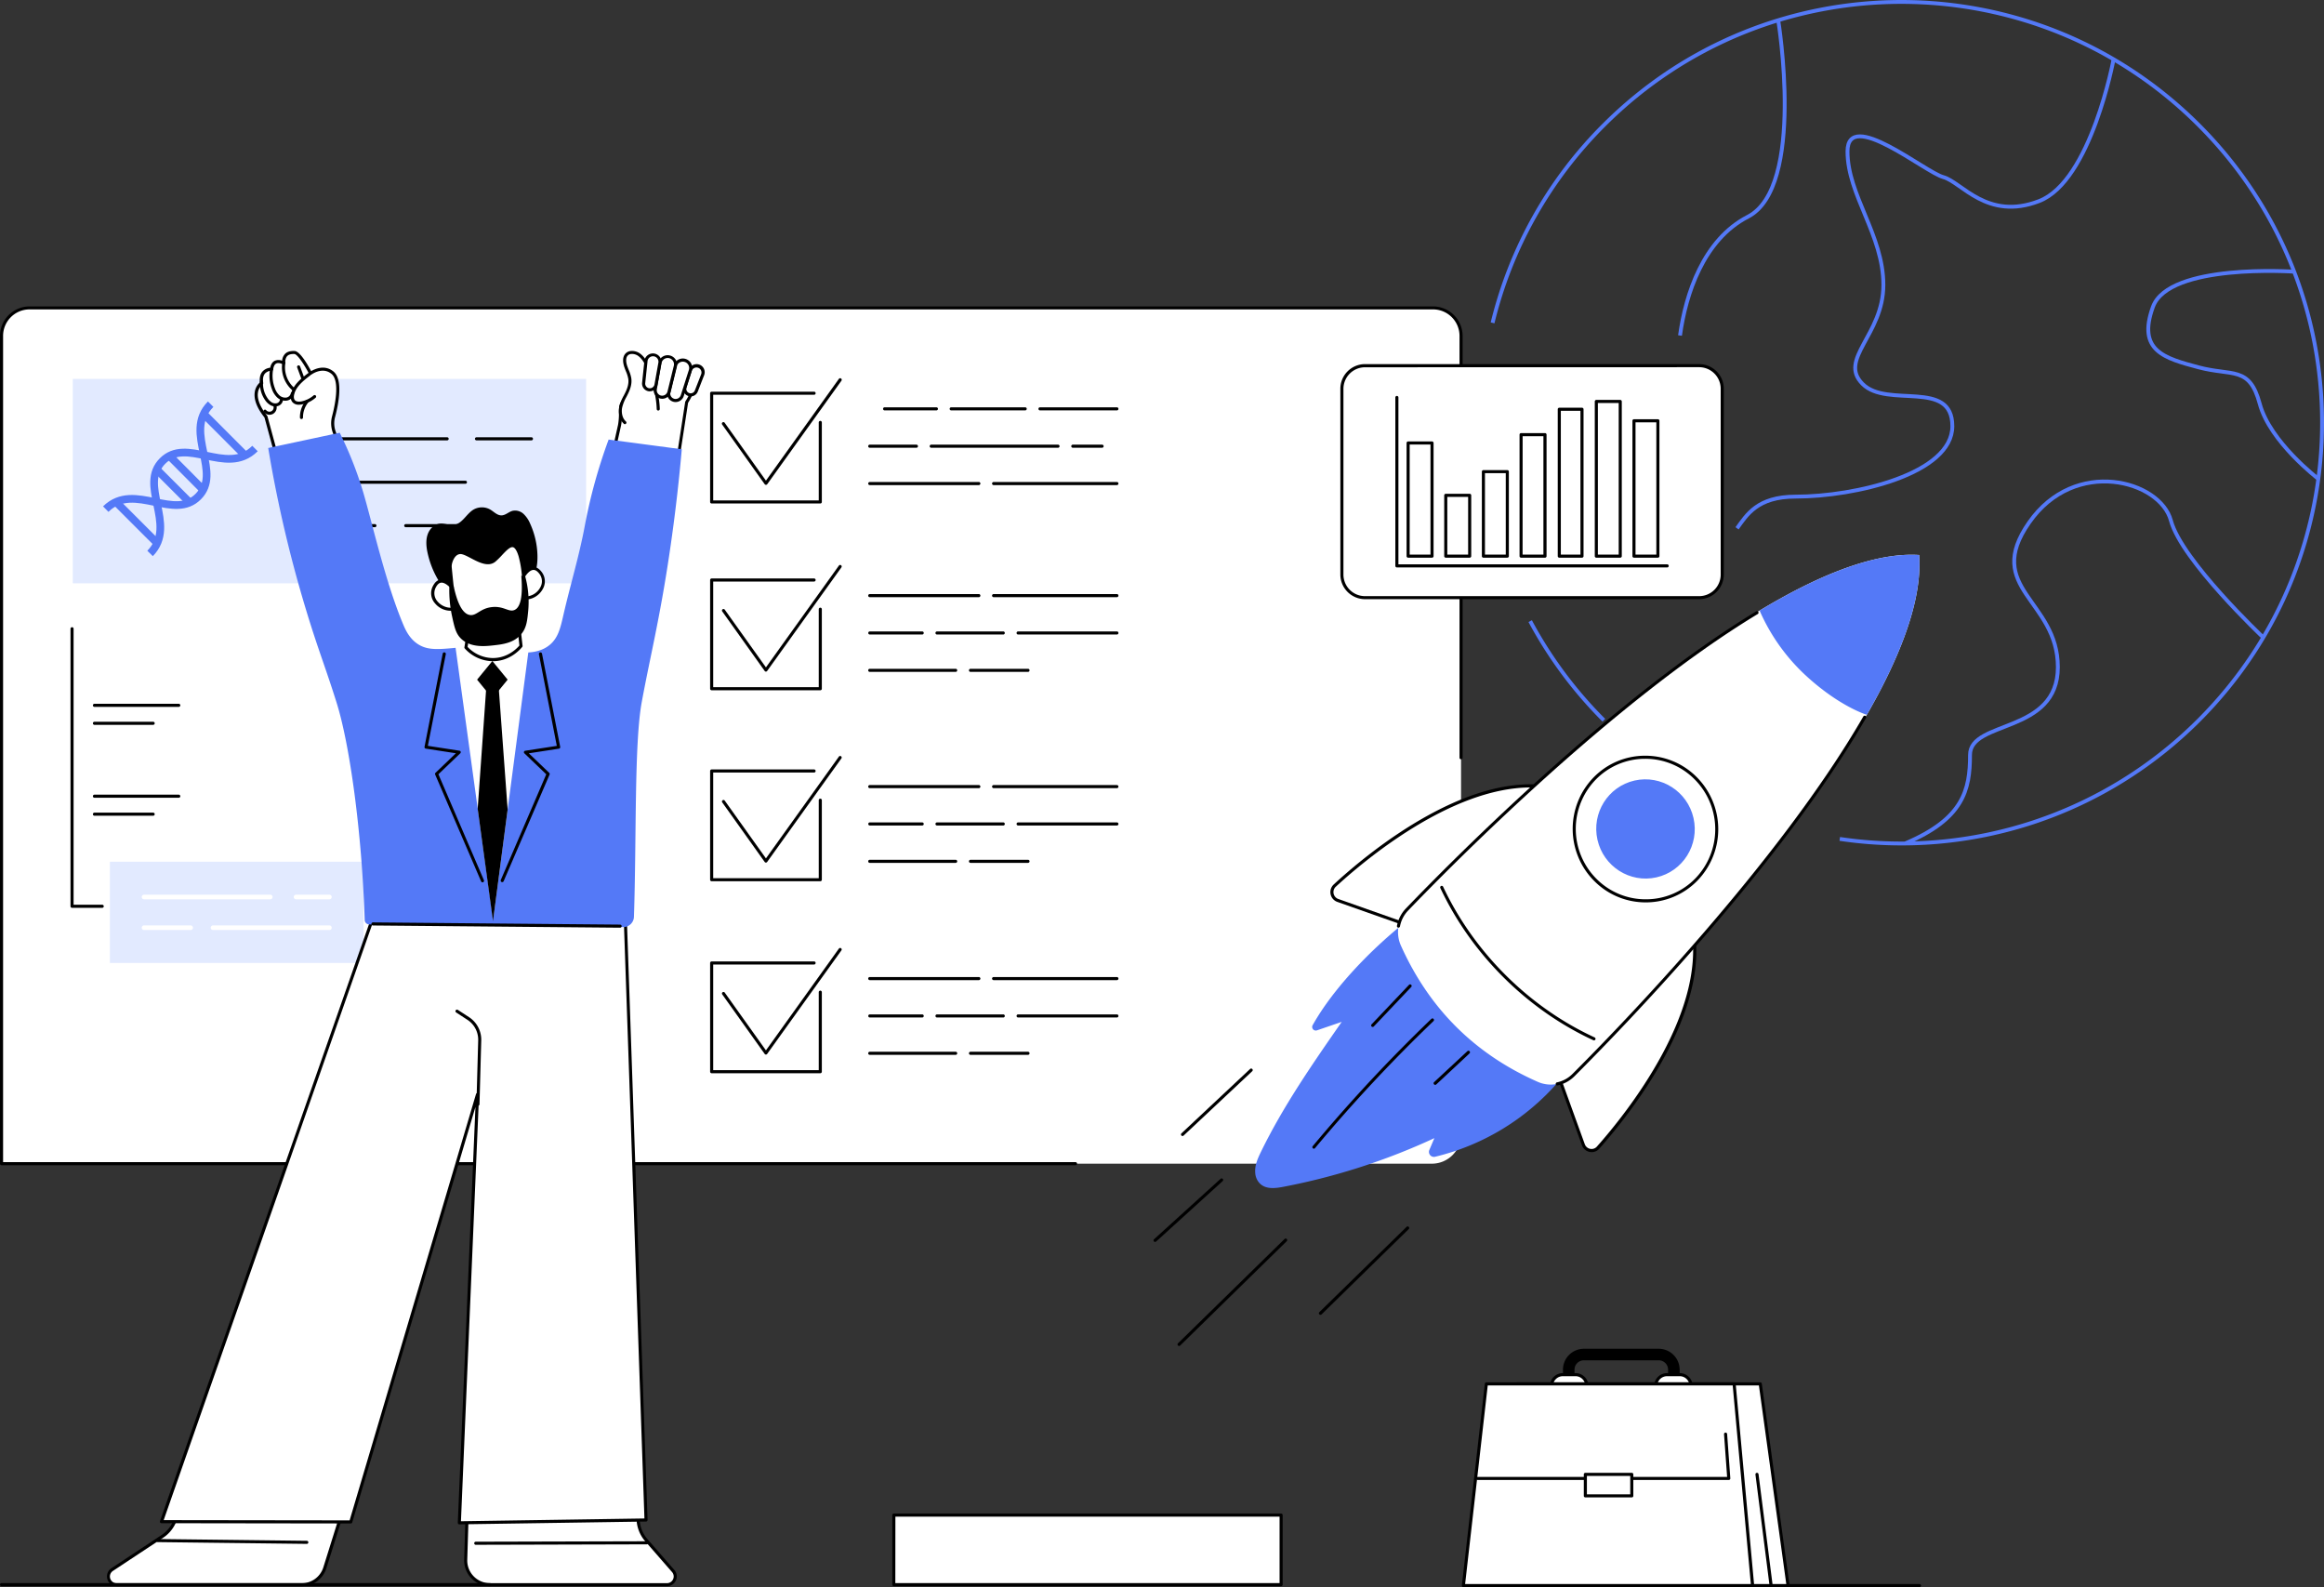 <svg xmlns="http://www.w3.org/2000/svg" viewBox="0 0 1507.99 1029.74"><rect x="0" y="0" width="1507.99" height="1029.74" fill="#333333" stroke="none"/><defs><style>.cls-1{fill:#fff;}.cls-2{fill:#e2eaff;}.cls-3,.cls-5{fill:none;stroke:#5479f7;stroke-miterlimit:10;}.cls-3{stroke-width:5px;}.cls-4{fill:#5479f7;}.cls-5{stroke-width:2.5px;}</style></defs><g id="&#x56FE;&#x5C42;_2" data-name="&#x56FE;&#x5C42; 2"><g id="Illustration"><g id="Project_closure" data-name="Project closure"><path class="cls-1" d="M762.32,755H1v-537a18.18,18.18,0,0,1,18.18-18.19H929.87a18.18,18.18,0,0,1,18.18,18.19V736A18.93,18.93,0,0,1,929.13,755H762.32Z"></path><path d="M697.87,756H1a1,1,0,0,1-1-1v-537a19.2,19.2,0,0,1,19.18-19.19H929.87a19.2,19.2,0,0,1,19.18,19.19v273.6a1,1,0,0,1-2,0V217.93a17.21,17.21,0,0,0-17.18-17.19H19.18A17.21,17.21,0,0,0,2,217.93V754H697.87a1,1,0,0,1,0,2Z"></path><rect class="cls-1" x="918.88" y="189.14" width="150.45" height="246.75" rx="14.96" transform="translate(1306.61 -681.59) rotate(90)"></rect><path d="M1102.52,388.74H885.68a16,16,0,0,1-15.95-16V252.24a16,16,0,0,1,15.95-16h216.84a16,16,0,0,1,16,16V372.78A16,16,0,0,1,1102.52,388.74ZM885.68,238.29a14,14,0,0,0-13.95,14V372.78a14,14,0,0,0,13.95,14h216.84a14,14,0,0,0,14-14V252.24a14,14,0,0,0-14-14Z"></path><path d="M1081.8,368.15H906.4a1,1,0,0,1-1-1V257.88a1,1,0,0,1,2,0V366.15h174.4a1,1,0,0,1,0,2Z"></path><rect class="cls-1" x="913.7" y="287.41" width="15.52" height="73.42"></rect><path d="M929.21,361.83H913.7a1,1,0,0,1-1-1V287.41a1,1,0,0,1,1-1h15.51a1,1,0,0,1,1,1v73.42A1,1,0,0,1,929.21,361.83Zm-14.51-2h13.51V288.41H914.7Z"></path><rect class="cls-1" x="938.12" y="321.38" width="15.52" height="39.45"></rect><path d="M953.64,361.83H938.12a1,1,0,0,1-1-1V321.38a1,1,0,0,1,1-1h15.52a1,1,0,0,1,1,1v39.45A1,1,0,0,1,953.64,361.83Zm-14.52-2h13.52V322.38H939.12Z"></path><rect class="cls-1" x="962.55" y="306.03" width="15.52" height="54.8"></rect><path d="M978.06,361.83H962.55a1,1,0,0,1-1-1V306a1,1,0,0,1,1-1h15.51a1,1,0,0,1,1,1v54.8A1,1,0,0,1,978.06,361.83Zm-14.51-2h13.51V307H963.55Z"></path><rect class="cls-1" x="986.97" y="282.01" width="15.52" height="78.82"></rect><path d="M1002.49,361.83H987a1,1,0,0,1-1-1V282a1,1,0,0,1,1-1h15.52a1,1,0,0,1,1,1v78.82A1,1,0,0,1,1002.49,361.83Zm-14.52-2h13.52V283H988Z"></path><rect class="cls-1" x="1011.79" y="265.53" width="14.73" height="95.31"></rect><path d="M1026.52,361.83h-14.73a1,1,0,0,1-1-1v-95.3a1,1,0,0,1,1-1h14.73a1,1,0,0,1,1,1v95.3A1,1,0,0,1,1026.52,361.83Zm-13.73-2h12.73v-93.3h-12.73Z"></path><rect class="cls-1" x="1035.82" y="260.47" width="15.52" height="100.36"></rect><path d="M1051.34,361.83h-15.52a1,1,0,0,1-1-1V260.47a1,1,0,0,1,1-1h15.52a1,1,0,0,1,1,1V360.83A1,1,0,0,1,1051.34,361.83Zm-14.52-2h13.52V261.47h-13.52Z"></path><rect class="cls-1" x="1060.24" y="272.97" width="15.52" height="87.86"></rect><path d="M1075.76,361.83h-15.51a1,1,0,0,1-1-1V273a1,1,0,0,1,1-1h15.51a1,1,0,0,1,1,1v87.86A1,1,0,0,1,1075.76,361.83Zm-14.51-2h13.51V274h-13.51Z"></path><rect class="cls-2" x="47.22" y="245.84" width="333.11" height="132.61"></rect><path d="M243.26,342.05h-34.5a1,1,0,1,1,0-2h34.5a1,1,0,0,1,0,2Z"></path><path d="M314.87,342.05H263.28a1,1,0,0,1,0-2h51.59a1,1,0,0,1,0,2Z"></path><path d="M302,313.88h-93.2a1,1,0,0,1,0-2H302a1,1,0,0,1,0,2Z"></path><path d="M290.14,285.71H208.76a1,1,0,0,1,0-2h81.38a1,1,0,0,1,0,2Z"></path><path d="M344.84,285.71H309.19a1,1,0,0,1,0-2h35.65a1,1,0,0,1,0,2Z"></path><path class="cls-3" d="M165.46,291c-9.33,9.33-20.75,6.91-31.84,4.59-10.47-2.18-20.42-4.21-28.14,3.51s-5.69,17.67-3.51,28.14c2.32,11.09,4.6,22.51-4.59,31.84"></path><path class="cls-3" d="M136.7,262.23c-9.33,9.33-6.92,20.75-4.59,31.84,2.17,10.47,4.21,20.42-3.51,28.14s-17.67,5.68-28.14,3.5c-11.09-2.32-22.51-4.59-31.84,4.6"></path><line class="cls-3" x1="133.1" y1="269.48" x2="158.21" y2="294.63"></line><line class="cls-3" x1="76.15" y1="326.57" x2="101.17" y2="351.58"></line><line class="cls-3" x1="110.45" y1="296.29" x2="131.39" y2="317.33"></line><line class="cls-3" x1="101.93" y1="304.87" x2="122.82" y2="325.76"></line><path d="M532.27,326.67H461.78a1,1,0,0,1-1-1V255.13a1,1,0,0,1,1-1h66.46a1,1,0,0,1,0,2H462.78v68.54h68.49V274.08a1,1,0,1,1,2,0v51.59A1,1,0,0,1,532.27,326.67Z"></path><path d="M497,314.56a1,1,0,0,1-.82-.42L468.6,275.45a1,1,0,0,1,.23-1.4,1,1,0,0,1,1.39.24L497,311.84l47.32-66A1,1,0,1,1,546,247l-48.13,67.11A1,1,0,0,1,497,314.56Z"></path><path d="M724.73,266.26h-49.9a1,1,0,0,1,0-2h49.9a1,1,0,0,1,0,2Z"></path><path d="M665.22,266.26h-48a1,1,0,0,1,0-2h48a1,1,0,0,1,0,2Z"></path><path d="M607.58,266.26H574a1,1,0,0,1,0-2h33.61a1,1,0,0,1,0,2Z"></path><path d="M715.12,290.5h-19a1,1,0,0,1,0-2h19a1,1,0,0,1,0,2Z"></path><path d="M686.52,290.5H604.25a1,1,0,0,1,0-2h82.27a1,1,0,0,1,0,2Z"></path><path d="M594.64,290.5H564.36a1,1,0,0,1,0-2h30.28a1,1,0,0,1,0,2Z"></path><path d="M724.73,314.73h-80a1,1,0,0,1,0-2h80a1,1,0,0,1,0,2Z"></path><path d="M635.15,314.73H564.36a1,1,0,0,1,0-2h70.79a1,1,0,0,1,0,2Z"></path><path d="M532.27,447.85H461.78a1,1,0,0,1-1-1V376.31a1,1,0,0,1,1-1h66.46a1,1,0,0,1,0,2H462.78v68.54h68.49V395.26a1,1,0,0,1,2,0v51.59A1,1,0,0,1,532.27,447.85Z"></path><path d="M497,435.74a1,1,0,0,1-.82-.42L468.6,396.63a1,1,0,0,1,1.62-1.16L497,433l47.32-66a1,1,0,1,1,1.62,1.17l-48.13,67.11A1,1,0,0,1,497,435.74Z"></path><path d="M724.73,387.44h-80a1,1,0,0,1,0-2h80a1,1,0,0,1,0,2Z"></path><path d="M635.15,387.44H564.36a1,1,0,0,1,0-2h70.79a1,1,0,0,1,0,2Z"></path><path d="M724.73,411.68h-64.1a1,1,0,0,1,0-2h64.1a1,1,0,0,1,0,2Z"></path><path d="M651,411.68H608a1,1,0,0,1,0-2h43a1,1,0,0,1,0,2Z"></path><path d="M598.4,411.68h-34a1,1,0,0,1,0-2h34a1,1,0,0,1,0,2Z"></path><path d="M667.05,435.92H629.73a1,1,0,0,1,0-2h37.32a1,1,0,0,1,0,2Z"></path><path d="M620.11,435.92H564.36a1,1,0,0,1,0-2h55.75a1,1,0,0,1,0,2Z"></path><path d="M532.27,571.76H461.78a1,1,0,0,1-1-1V500.22a1,1,0,0,1,1-1h66.46a1,1,0,0,1,0,2H462.78v68.54h68.49V519.17a1,1,0,0,1,2,0v51.59A1,1,0,0,1,532.27,571.76Z"></path><path d="M497,559.65a1,1,0,0,1-.82-.42L468.6,520.54a1,1,0,0,1,1.62-1.16L497,556.93l47.32-66a1,1,0,1,1,1.62,1.17l-48.13,67.11A1,1,0,0,1,497,559.65Z"></path><path d="M724.73,511.35h-80a1,1,0,0,1,0-2h80a1,1,0,0,1,0,2Z"></path><path d="M635.15,511.35H564.36a1,1,0,0,1,0-2h70.79a1,1,0,0,1,0,2Z"></path><path d="M724.73,535.59h-64.1a1,1,0,0,1,0-2h64.1a1,1,0,0,1,0,2Z"></path><path d="M651,535.59H608a1,1,0,0,1,0-2h43a1,1,0,0,1,0,2Z"></path><path d="M598.4,535.59h-34a1,1,0,0,1,0-2h34a1,1,0,0,1,0,2Z"></path><path d="M667.05,559.83H629.73a1,1,0,0,1,0-2h37.32a1,1,0,0,1,0,2Z"></path><path d="M620.11,559.83H564.36a1,1,0,0,1,0-2h55.75a1,1,0,0,1,0,2Z"></path><path d="M532.27,696.32H461.78a1,1,0,0,1-1-1V624.78a1,1,0,0,1,1-1h66.46a1,1,0,0,1,0,2H462.78v68.54h68.49V643.73a1,1,0,0,1,2,0v51.59A1,1,0,0,1,532.27,696.32Z"></path><path d="M497,684.21a1,1,0,0,1-.82-.42L468.6,645.1a1,1,0,0,1,1.62-1.16L497,681.49l47.32-66a1,1,0,1,1,1.62,1.17l-48.13,67.11A1,1,0,0,1,497,684.21Z"></path><path d="M724.73,635.91h-80a1,1,0,0,1,0-2h80a1,1,0,0,1,0,2Z"></path><path d="M635.15,635.91H564.36a1,1,0,0,1,0-2h70.79a1,1,0,0,1,0,2Z"></path><path d="M724.73,660.15h-64.1a1,1,0,0,1,0-2h64.1a1,1,0,0,1,0,2Z"></path><path d="M651,660.15H608a1,1,0,0,1,0-2h43a1,1,0,0,1,0,2Z"></path><path d="M598.4,660.15h-34a1,1,0,0,1,0-2h34a1,1,0,0,1,0,2Z"></path><path d="M667.05,684.39H629.73a1,1,0,0,1,0-2h37.32a1,1,0,0,1,0,2Z"></path><path d="M620.11,684.39H564.36a1,1,0,0,1,0-2h55.75a1,1,0,0,1,0,2Z"></path><rect class="cls-2" x="71.3" y="559.11" width="164.61" height="65.67"></rect><path class="cls-1" d="M213.74,583.48H192.1a1.5,1.5,0,0,1,0-3h21.64a1.5,1.5,0,0,1,0,3Z"></path><path class="cls-1" d="M175.37,583.48H93.47a1.5,1.5,0,0,1,0-3h81.9a1.5,1.5,0,0,1,0,3Z"></path><path class="cls-1" d="M213.74,603.41h-75.5a1.5,1.5,0,0,1,0-3h75.5a1.5,1.5,0,0,1,0,3Z"></path><path class="cls-1" d="M123.7,603.41H93.47a1.5,1.5,0,0,1,0-3H123.7a1.5,1.5,0,1,1,0,3Z"></path><path d="M66.33,589H46.75a1,1,0,0,1-1-1V407.93a1,1,0,0,1,2,0V587H66.33a1,1,0,1,1,0,2Z"></path><path d="M116,517.59H61.28a1,1,0,1,1,0-2H116a1,1,0,0,1,0,2Z"></path><path d="M99.38,529.25H61.28a1,1,0,1,1,0-2h38.1a1,1,0,0,1,0,2Z"></path><path d="M116,458.62H61.28a1,1,0,1,1,0-2H116a1,1,0,0,1,0,2Z"></path><path d="M99.38,470.28H61.28a1,1,0,1,1,0-2h38.1a1,1,0,0,1,0,2Z"></path><path class="cls-1" d="M129.58,938l-15.91,48.32a21.71,21.71,0,0,1-8.37,10.55l-32.54,21.5a5.34,5.34,0,0,0,2.95,9.8H195.76a15.73,15.73,0,0,0,15-11L235.55,938Z"></path><path d="M195.76,1029.12h-120a6.35,6.35,0,0,1-3.5-11.64L104.74,996a20.49,20.49,0,0,0,8-10.06l15.9-48.29a1,1,0,0,1,1-.68h106a1,1,0,0,1,.95,1.3l-24.78,79.14A16.66,16.66,0,0,1,195.76,1029.12ZM130.3,939l-15.68,47.63a22.58,22.58,0,0,1-8.77,11.07l-32.54,21.5a4.35,4.35,0,0,0,2.4,8H195.76a14.66,14.66,0,0,0,14.05-10.32L234.19,939Z"></path><path class="cls-1" d="M419.39,999.3a21.73,21.73,0,0,1-5.3-12.82L413,938H304.44l-2.25,74a15.72,15.72,0,0,0,15.71,16.2H432.81a5.34,5.34,0,0,0,4-8.86Z"></path><path d="M432.81,1029.12H317.9a16.72,16.72,0,0,1-16.71-17.23l2.25-74a1,1,0,0,1,1-1H413a1,1,0,0,1,1,1l1.07,48.54a20.78,20.78,0,0,0,5.05,12.18l17.45,20a6.35,6.35,0,0,1-4.78,10.52ZM305.41,939l-2.22,73a14.74,14.74,0,0,0,14.71,15.17H432.81a4.35,4.35,0,0,0,3.27-7.2l-17.44-20a22.81,22.81,0,0,1-5.55-13.41L412,939Z"></path><polygon class="cls-1" points="227.61 987.43 309.85 710.15 298.06 988.01 419.19 986.16 405.06 576.45 248.58 576.51 104.8 987.26 227.61 987.43"></polygon><path d="M298.06,989a1,1,0,0,1-1-1L308.51,718.2,228.57,987.72a1,1,0,0,1-1,.71h0l-122.81-.17a1,1,0,0,1-.94-1.33L247.64,576.18a1,1,0,0,1,.94-.67l156.48-.06a1,1,0,0,1,1,1l14.13,409.71a1,1,0,0,1-.27.72,1,1,0,0,1-.71.31L298.07,989Zm11.79-279.86.16,0a1,1,0,0,1,.84,1L299.1,987l119.06-1.81L404.1,577.45l-154.81.06L106.21,986.27l120.65.16,82-276.56A1,1,0,0,1,309.85,709.15Z"></path><path d="M308.71,1002.27a1,1,0,0,1,0-2l111.05-.29h0a1,1,0,0,1,0,2l-111.06.29Z"></path><path d="M199.07,1001.68h0l-96.74-1.15a1,1,0,0,1,0-2h0l96.74,1.15a1,1,0,0,1,0,2Z"></path><path d="M310.15,717.43h0a1,1,0,0,1-1-1L310.29,675a15.4,15.4,0,0,0-7-13.34L296,656.9a1,1,0,1,1,1.09-1.68l7.3,4.75a17.43,17.43,0,0,1,7.88,15.08l-1.14,41.41A1,1,0,0,1,310.15,717.43Z"></path><path class="cls-1" d="M185.32,317.19h44.31L216.8,280.08a16.58,16.58,0,0,1-.36-9.71c2.09-7.93,5.26-23.58-.69-28.55-6.53-5.45-14.27.4-14.27.4s-6.87-13.44-10.47-13.53c-4.54-.12-6.93,1.66-7,6.83,0,0-6.67-3.89-7.75,4,0,0-7.87-.3-6.49,9,0,0-9.6,6.4,2.82,21.81C172.56,270.39,178.31,291.49,185.32,317.19Z"></path><path d="M229.63,318.19H185.32a1,1,0,0,1-1-.73c-6.62-24.24-12.11-44.4-12.71-46.61-4.92-6.15-7-11.69-6.31-16.45a10.31,10.31,0,0,1,3.34-6.25c-.36-3.07.24-5.49,1.76-7.19a7.76,7.76,0,0,1,4.94-2.37c.45-2.27,1.46-3.8,3-4.54a6.2,6.2,0,0,1,4.72,0,7.21,7.21,0,0,1,2-4.56c1.33-1.27,3.27-1.85,6-1.78,3.56.09,8.69,9.07,10.82,13.1,2.42-1.44,8.89-4.44,14.53.27,6.29,5.25,3.34,20.78,1,29.57a15.62,15.62,0,0,0,.33,9.13l12.84,37.11a1,1,0,0,1-.13.9A1,1,0,0,1,229.63,318.19Zm-43.55-2h42.15l-12.38-35.78a17.61,17.61,0,0,1-.38-10.29c1.77-6.71,5.28-22.82-.36-27.53-5.86-4.89-13,.38-13,.43a1,1,0,0,1-.83.18,1,1,0,0,1-.66-.52c-3.18-6.21-7.75-12.94-9.61-13-2.14-.07-3.62.34-4.53,1.22s-1.43,2.42-1.47,4.63a1,1,0,0,1-1.5.85s-2.48-1.41-4.25-.54c-1.06.52-1.73,1.81-2,3.84a1,1,0,0,1-1,.86h0a6,6,0,0,0-4.28,1.76c-1.19,1.34-1.58,3.4-1.18,6.13a1,1,0,0,1-.43,1,8.08,8.08,0,0,0-3,5.35c-.61,4.16,1.47,9.34,6,15a1,1,0,0,1,.19.37S179.16,290.83,186.08,316.19Z"></path><path d="M193.87,262.59a5.26,5.26,0,0,1-4-1.56c-1.63-1.78-1.29-4.35-.93-5.73,1.42-5.55,6-9.4,11-13.18a1,1,0,1,1,1.21,1.59c-4.67,3.56-9,7.16-10.24,12.09-.2.79-.56,2.75.47,3.88s3.18.95,4.34.71a17.36,17.36,0,0,0,7.74-3.82,1,1,0,1,1,1.31,1.51,19.2,19.2,0,0,1-8.64,4.26A10.6,10.6,0,0,1,193.87,262.59Z"></path><path d="M195.62,271.89a1,1,0,0,1-1-1,17.05,17.05,0,0,1,3.82-11,1,1,0,0,1,1.41-.13,1,1,0,0,1,.14,1.4,15,15,0,0,0-3.37,9.71,1,1,0,0,1-1,1Z"></path><path d="M190.56,253.64a.94.94,0,0,1-.63-.23,19.69,19.69,0,0,1-6.72-18.3,1,1,0,0,1,1.16-.81,1,1,0,0,1,.81,1.16,17.66,17.66,0,0,0,6,16.41,1,1,0,0,1,.13,1.41A1,1,0,0,1,190.56,253.64Z"></path><path d="M185.05,260a7.86,7.86,0,0,1-5.26-2.19,13.5,13.5,0,0,1-3.31-5.23,24.36,24.36,0,0,1-1.21-13.33,1,1,0,0,1,1.17-.8,1,1,0,0,1,.79,1.17,22.8,22.8,0,0,0,1.12,12.24,11.68,11.68,0,0,0,2.79,4.48,5.7,5.7,0,0,0,4.47,1.63,3.57,3.57,0,0,0,3.09-2.81,1,1,0,1,1,2,.28,5.55,5.55,0,0,1-4.81,4.51A7.37,7.37,0,0,1,185.05,260Z"></path><path d="M178.69,263.72a6.64,6.64,0,0,1-3.33-.93,10.59,10.59,0,0,1-3.44-3.36,18.69,18.69,0,0,1-3.23-11.83,1,1,0,0,1,1.07-.92,1,1,0,0,1,.93,1.06,16.65,16.65,0,0,0,2.88,10.56,9,9,0,0,0,2.78,2.76,4.36,4.36,0,0,0,3.43.5,2.7,2.7,0,0,0,1.88-2.31,1,1,0,0,1,1-1h0a1,1,0,0,1,1,1,4.65,4.65,0,0,1-3.26,4.16A5.71,5.71,0,0,1,178.69,263.72Z"></path><path d="M174.88,269.1a4.79,4.79,0,0,1-3.62-1.61,1,1,0,1,1,1.51-1.3,2.74,2.74,0,0,0,4.59-2.85,1,1,0,1,1,1.84-.77,4.84,4.84,0,0,1-1.87,5.85A4.65,4.65,0,0,1,174.88,269.1Z"></path><path d="M196.4,246.16a1,1,0,0,1-.94-.65l-2.63-7.11a1,1,0,0,1,1.88-.69l2.62,7.1a1,1,0,0,1-.59,1.29A1,1,0,0,1,196.4,246.16Z"></path><path class="cls-1" d="M412.3,245.53c.28,6.69-9.2,13.43-9.54,18.88-.21,3.36,0,8.13-.73,11.42L392.1,320.3h44.3C441.24,289,445.55,261,445.55,261c4.15-6.54,5.14-11.35,4.8-14.8Z"></path><path d="M436.4,321.3H392.1a1,1,0,0,1-1-1.22l9.94-44.47a43.1,43.1,0,0,0,.59-7.72c0-1.27.05-2.46.11-3.54.17-2.79,2.32-5.66,4.59-8.69,2.5-3.35,5.09-6.81,4.95-10.09a1,1,0,0,1,.28-.74,1,1,0,0,1,.72-.3h0l38.05.64a1,1,0,0,1,1,.9c.42,4.34-1.21,9.47-4.85,15.26-.39,2.6-4.51,29.39-9.11,59.12A1,1,0,0,1,436.4,321.3Zm-43-2h42.19c4.79-30.95,9-58.48,9-58.48a1,1,0,0,1,.14-.38c3.22-5.07,4.8-9.54,4.71-13.28l-36.13-.62c-.31,3.6-2.86,7-5.33,10.32-2.09,2.79-4.06,5.42-4.19,7.61-.06,1-.09,2.21-.11,3.46A43.58,43.58,0,0,1,403,276Z"></path><path d="M422.34,265.13a1,1,0,0,1-1-.91,15.16,15.16,0,0,0-4.51-9.42,1,1,0,0,1,1.39-1.44A17.25,17.25,0,0,1,423.34,264a1,1,0,0,1-.91,1.09Z"></path><path class="cls-1" d="M415.08,230.42c2.86,2.21,4.57,5.73,6,9.13,3.44,8.34,5.85,17.14,6.12,25.84l-21.64,8.86c-2.67-2.41-3.4-6.5-2.77-9.84s2.36-6.16,3.81-9.1,2.65-6.25,2.13-9.76c-.39-2.57-1.65-5-2.52-7.48s-1.28-5.37,0-7.37C407.9,227.91,412.21,228.21,415.08,230.42Z"></path><path d="M405.53,275.25a1,1,0,0,1-.67-.26c-3.23-2.91-3.68-7.62-3.08-10.76a27.93,27.93,0,0,1,3-7.63l.88-1.73c1.22-2.48,2.55-5.75,2-9.17a22.31,22.31,0,0,0-1.56-4.91c-.32-.8-.63-1.59-.91-2.39-.83-2.39-1.48-5.75.07-8.23a5.25,5.25,0,0,1,3.64-2.38,8.88,8.88,0,0,1,6.74,1.84c3,2.34,4.82,6,6.29,9.54,3.86,9.37,5.94,18.19,6.19,26.19a1,1,0,0,1-1,1,1,1,0,0,1-1-1c-.25-7.76-2.28-16.34-6.05-25.49-1.37-3.31-3-6.66-5.66-8.72a6.92,6.92,0,0,0-5.17-1.45,3.32,3.32,0,0,0-2.3,1.47c-.88,1.41-.84,3.72.13,6.51.27.77.57,1.54.88,2.3a24.2,24.2,0,0,1,1.68,5.36c.59,4-.88,7.61-2.23,10.35-.29.59-.59,1.18-.89,1.77a26,26,0,0,0-2.83,7.08c-.5,2.63-.15,6.55,2.46,8.91a1,1,0,0,1-.67,1.74Z"></path><path class="cls-4" d="M315.41,417.26a155.39,155.39,0,0,1-18.57,2.93c-12.06,1.17-18.62,1.72-24.62-1.65-6.32-3.55-9.08-9.8-10.65-13.55-11.56-27.56-20-65.63-25.84-85.43a240.88,240.88,0,0,0-15.29-38.79l-46.4,9.9a827.83,827.83,0,0,0,24.24,104c7.83,26,12.65,37.45,20.08,61.06,8.56,27.18,16.4,83.57,18.29,141.18a2.94,2.94,0,0,0,2.93,2.85c49.64,0,114.5,1.6,164.89,1.72a6.87,6.87,0,0,0,6.88-6.64c1.72-50.8.12-112.54,5.08-139.41,5.56-30.13,11.65-53.53,18.1-97.13,4.19-28.29,6.53-51.59,7.86-66.81l-47.46-6.3a343.18,343.18,0,0,0-15.48,56c-3.58,19.37-9.38,38.27-13.79,57.47-2,8.8-3.48,15.31-9.14,19.89C343.89,428.75,321.85,420,315.41,417.26Z"></path><path d="M313.11,572.47a1,1,0,0,1-.92-.61l-29.82-69.34a1,1,0,0,1,.22-1.12l13.24-12.68-19.53-3a1,1,0,0,1-.67-.41,1,1,0,0,1-.16-.77l11.8-60.46a1,1,0,0,1,2,.38L277.63,483.9l20.51,3.16a1,1,0,0,1,.8.68,1,1,0,0,1-.26,1l-14.2,13.6L314,571.07a1,1,0,0,1-.52,1.31A.92.92,0,0,1,313.11,572.47Z"></path><path d="M325.88,572.34a1.09,1.09,0,0,1-.39-.08,1,1,0,0,1-.53-1.32l29.5-68.57-14.2-13.6a1,1,0,0,1-.27-1,1,1,0,0,1,.8-.68l20.51-3.16-11.6-59.44a1,1,0,0,1,2-.38l11.8,60.46a1,1,0,0,1-.83,1.18l-19.53,3,13.24,12.68a1,1,0,0,1,.23,1.12L326.8,571.73A1,1,0,0,1,325.88,572.34Z"></path><path d="M402.36,601.89h0L242,600.46a1,1,0,0,1-1-1,1,1,0,0,1,1-1l160.37,1.43a1,1,0,0,1,1,1A1,1,0,0,1,402.36,601.89Z"></path><polygon class="cls-1" points="319.95 597.08 295.57 419.99 319.4 396.16 343.24 419.99 319.95 597.08"></polygon><polygon points="319.49 453.08 309.57 440.97 319.49 428.87 329.4 440.97 319.49 453.08"></polygon><polygon points="315.79 442.28 309.96 524.75 319.9 597.6 329.4 525.26 323.32 442.28 315.79 442.28"></polygon><path class="cls-1" d="M447.26,256.08a3.87,3.87,0,0,0,4.53-2.36l4.13-10.62a4.24,4.24,0,1,0-8-2.8l-3.43,10.86A3.87,3.87,0,0,0,447.26,256.08Z"></path><path d="M448.17,257.19a4.58,4.58,0,0,1-1.15-.14h0a4.85,4.85,0,0,1-3.48-6.19L447,240a5.24,5.24,0,1,1,9.88,3.46l-4.12,10.62A4.89,4.89,0,0,1,448.17,257.19Zm-.67-2.08a2.88,2.88,0,0,0,3.36-1.75L455,242.74a3.24,3.24,0,1,0-6.12-2.14l-3.43,10.86a2.88,2.88,0,0,0,2.06,3.65Z"></path><path class="cls-1" d="M437.3,259.72a4.55,4.55,0,0,0,5.41-3l5.21-16.35a5.12,5.12,0,1,0-9.85-2.76L434,254.24A4.54,4.54,0,0,0,437.3,259.72Z"></path><path d="M438.37,260.85a5.4,5.4,0,0,1-1.31-.16A5.52,5.52,0,0,1,433,254l4.1-16.66a6.12,6.12,0,1,1,11.77,3.31L443.66,257A5.56,5.56,0,0,1,438.37,260.85Zm-.83-2.1a3.56,3.56,0,0,0,4.22-2.36L447,240a4.1,4.1,0,0,0-2.94-5.23,4.12,4.12,0,0,0-5,3L435,254.48a3.51,3.51,0,0,0,2.59,4.27Z"></path><path class="cls-1" d="M428.6,257.59a4.54,4.54,0,0,0,5.49-3.32l4.09-16.66a5.12,5.12,0,1,0-10-2.09l-3,16.89A4.52,4.52,0,0,0,428.6,257.59Z"></path><path d="M429.68,258.72a5.42,5.42,0,0,1-1.32-.16l.24-1-.24,1a5.55,5.55,0,0,1-4.14-6.32l3-16.9a6.11,6.11,0,1,1,12,2.51l-4.09,16.66A5.55,5.55,0,0,1,429.68,258.72Zm-.85-2.1a3.56,3.56,0,0,0,4.29-2.59l4.09-16.66a4.11,4.11,0,0,0-3-5,4.13,4.13,0,0,0-5,3.29l-3,16.89A3.54,3.54,0,0,0,428.83,256.62Z"></path><path class="cls-1" d="M420.7,252.8a4.06,4.06,0,0,0,5-3.22l2.47-13.81a4.55,4.55,0,1,0-9-1.28l-1.49,13.95A4.05,4.05,0,0,0,420.7,252.8Z"></path><path d="M421.66,253.92a4.93,4.93,0,0,1-1.2-.15,5.06,5.06,0,0,1-3.82-5.43l1.48-14a5.56,5.56,0,1,1,11,1.55l-2.48,13.81a5,5,0,0,1-5,4.17Zm-.72-2.09a3,3,0,0,0,2.39-.41,3,3,0,0,0,1.35-2l2.47-13.81a3.56,3.56,0,1,0-7-1l-1.48,14A3.05,3.05,0,0,0,420.94,251.83Z"></path><path class="cls-1" d="M304.5,406.63,302.34,420a24,24,0,0,0,17.18,7.93c11.12.15,17.76-7.82,18.55-8.81q-.82-7.47-1.67-14.94Z"></path><path d="M319.83,429h-.32a25,25,0,0,1-17.92-8.26,1,1,0,0,1-.24-.83l2.17-13.39a1,1,0,0,1,.91-.83l31.9-2.44a1,1,0,0,1,1.07.89L339.07,419a1,1,0,0,1-.22.74C337.61,421.3,330.91,429,319.83,429ZM303.4,419.7a22.92,22.92,0,0,0,16.14,7.24h.29c9.55,0,15.57-6.2,17.2-8.13l-1.51-13.56-30.15,2.3Z"></path><path d="M277.1,357c-.6-3.55-.74-7.3.54-10.66s4.24-6.27,7.83-6.62c3.08-.3,6.15,1.26,9.21.78,5.32-.82,7.88-7,12.5-9.83a10.91,10.91,0,0,1,10.9-.08c2.4,1.4,4.5,3.82,7.28,3.79,2.62,0,4.69-2.29,7.24-2.95a8,8,0,0,1,7.11,2,18.4,18.4,0,0,1,4.29,6.33,52.59,52.59,0,0,1,4.74,20.53c.16,6.44-1,13.22-5.12,18.2-3.68,4.49-9.27,7-14.84,8.6A71.48,71.48,0,0,1,301,389.58c-7.92-.87-11.39-4.8-15.34-11.16A59.31,59.31,0,0,1,277.1,357Z"></path><path class="cls-1" d="M350.69,371.62c-4.37-5.73-8.54-1.66-11.05,2.2a72.17,72.17,0,0,0-2.25-13.29c-4.23-13.73-10.07-2.45-16.54,3s-17.38-5.68-22.59-5.07c-3.51.41-5.16,4.07-5.86,6.43a9,9,0,0,0-.33,3.45c.22,2.3.69,7.08,1.31,12.85-3.14-3.45-8.18-7.17-11.58-.53-4.28,8.37,5.5,16.41,13.15,14.26.38,3.09.79,6.17,1.2,9.05a15.39,15.39,0,0,0,15.52,13.23,75.39,75.39,0,0,0,17.71-2.47,15.33,15.33,0,0,0,11.34-14.91c0-3.51-.07-7.6-.22-11.85C348.34,388.57,356.34,379,350.69,371.62Z"></path><path d="M311.37,418.24a16.41,16.41,0,0,1-16.21-14.09c-.34-2.38-.7-5.06-1.07-8a13.13,13.13,0,0,1-11.86-4.74,9.88,9.88,0,0,1-1.32-11.18c1.28-2.51,2.94-3.92,4.91-4.18s4,.58,6.27,2.5c-.47-4.49-.82-8.14-1-10.09a9.87,9.87,0,0,1,.36-3.84c1.27-4.25,3.65-6.78,6.7-7.14,2.3-.27,5.14,1.23,8.44,3,4.74,2.49,10.12,5.31,13.62,2.34a49,49,0,0,0,4-4c3.1-3.3,6-6.42,9-5.72,2.12.49,3.74,2.77,5.09,7.16a63.21,63.21,0,0,1,2,10.91c1.83-2.17,3.71-3.3,5.6-3.37s3.83,1,5.53,3.24a9.9,9.9,0,0,1,.76,11.11A13.16,13.16,0,0,1,341.54,389c.1,3.44.16,7.08.18,10.83a16.32,16.32,0,0,1-12.08,15.89,76.33,76.33,0,0,1-17.95,2.5ZM295,394a1,1,0,0,1,.56.16,1,1,0,0,1,.43.71c.42,3.34.82,6.38,1.2,9a14.4,14.4,0,0,0,14.23,12.37h.28a74.42,74.42,0,0,0,17.48-2.43,14.33,14.33,0,0,0,10.59-13.95c0-4.11-.09-8.09-.22-11.82a1,1,0,0,1,.31-.75,1,1,0,0,1,.76-.28,11.08,11.08,0,0,0,9.92-5.84,7.92,7.92,0,0,0-.59-8.94c-1.28-1.67-2.59-2.51-3.86-2.45-2.18.08-4.23,2.54-5.56,4.58a1,1,0,0,1-1.84-.45,69.92,69.92,0,0,0-2.21-13.08c-1.07-3.49-2.33-5.5-3.63-5.8-1.86-.43-4.53,2.4-7.1,5.14a53.19,53.19,0,0,1-4.21,4.16c-4.52,3.84-10.8.55-15.84-2.1-2.88-1.51-5.6-2.94-7.27-2.74-3,.35-4.43,3.74-5,5.73a7.85,7.85,0,0,0-.29,3.07c.22,2.33.69,7.1,1.3,12.83a1,1,0,0,1-1.73.78c-2.47-2.72-4.8-4.08-6.55-3.85-1.29.17-2.43,1.22-3.4,3.11a8,8,0,0,0,1.08,9c2.67,3.25,7.25,4.86,10.91,3.83Z"></path><path d="M340.5,388.29h-.08a1,1,0,0,1-.92-1.08,28.55,28.55,0,0,0-.36-7.15,1,1,0,0,1,2-.36,30.28,30.28,0,0,1,.38,7.66A1,1,0,0,1,340.5,388.29Z"></path><path d="M295.16,396.33a1,1,0,0,1-1-.89l-.87-8a1,1,0,0,1,2-.22l.87,8a1,1,0,0,1-.89,1.1Z"></path><path d="M291.75,377.09l2.64,3.23c3,14.1,7,18.06,10.39,18.67,4.42.81,6.7-4.33,14.55-5.12,7.68-.78,10.88,3.59,14.62,1.84,2.8-1.32,5.65-6,4.31-22.08l2.4-.16a62.91,62.91,0,0,1,2.07,23c-.63,6.46-1.13,10.93-4.49,14.95-4.84,5.8-12.22,6.64-17.71,7.26s-14.95,1.7-21.19-4.16c-3.47-3.25-4.37-7.15-6-14.64A79.81,79.81,0,0,1,291.75,377.09Z"></path><path d="M317.9,1029.12H1a1,1,0,0,1,0-2H317.9a1,1,0,1,1,0,2Z"></path><path d="M1021.66,901.06V888.65a6.08,6.08,0,0,1,6.07-6.07h48.59a6.08,6.08,0,0,1,6.07,6.07v12.41h7.5V888.65a13.59,13.59,0,0,0-13.57-13.56h-48.59a13.58,13.58,0,0,0-13.56,13.56v12.41Z"></path><path class="cls-1" d="M1022.31,906.62h-8.22a7.37,7.37,0,1,1,0-14.74h8.22a7.37,7.37,0,1,1,0,14.74Z"></path><path d="M1022.31,907.62h-8.22a8.37,8.37,0,1,1,0-16.74h8.22a8.37,8.37,0,1,1,0,16.74Zm-8.22-14.74a6.37,6.37,0,1,0,0,12.74h8.22a6.37,6.37,0,1,0,0-12.74Z"></path><path class="cls-1" d="M1089.93,906.62h-8.22a7.37,7.37,0,0,1,0-14.74h8.22a7.37,7.37,0,0,1,0,14.74Z"></path><path d="M1089.93,907.62h-8.22a8.37,8.37,0,0,1,0-16.74h8.22a8.37,8.37,0,0,1,0,16.74Zm-8.22-14.74a6.37,6.37,0,0,0,0,12.74h8.22a6.37,6.37,0,0,0,0-12.74Z"></path><polygon class="cls-1" points="1160.22 1028.74 972.61 1028.74 984.56 897.87 1142.19 897.87 1160.22 1028.74"></polygon><path d="M1160.22,1029.74H972.61a1,1,0,0,1-1-1.09l11.95-130.87a1,1,0,0,1,1-.91h157.63a1,1,0,0,1,1,.87l18,130.86a1,1,0,0,1-1,1.14Zm-186.51-2h185.37l-17.76-128.87H985.47Z"></path><path d="M1149.23,1029.74a1,1,0,0,1-1-.87l-9.16-72.16a1,1,0,0,1,2-.26l9.17,72.17a1,1,0,0,1-.87,1.11Z"></path><polygon class="cls-1" points="1137.17 1028.74 949.56 1028.74 964.47 897.87 1125.23 897.87 1137.17 1028.74"></polygon><path d="M1137.17,1029.74H949.56a1,1,0,0,1-.75-.33,1,1,0,0,1-.24-.78l14.91-130.87a1,1,0,0,1,1-.89h160.76a1,1,0,0,1,1,.91l12,130.87a1,1,0,0,1-.26.77A1,1,0,0,1,1137.17,1029.74Zm-186.49-2h185.4l-11.77-128.87H965.36Z"></path><path d="M1121.76,960.22H958.87a1,1,0,0,1,0-2h161.82l-2-27.68a1,1,0,1,1,2-.14l2.07,28.75a1,1,0,0,1-.27.75A1,1,0,0,1,1121.76,960.22Z"></path><rect class="cls-1" x="1028.7" y="956.58" width="30.13" height="13.94"></rect><path d="M1058.83,971.52H1028.7a1,1,0,0,1-1-1V956.58a1,1,0,0,1,1-1h30.13a1,1,0,0,1,1,1v13.94A1,1,0,0,1,1058.83,971.52Zm-29.13-2h28.13V957.58H1029.7Z"></path><path d="M1245.5,1029.74h-85.28a1,1,0,0,1,0-2h85.28a1,1,0,0,1,0,2Z"></path><path class="cls-4" d="M1011.06,702a153.29,153.29,0,0,1-79.72,48.48,3.24,3.24,0,0,1-3.88-4.35l3.27-7.7A420.15,420.15,0,0,1,832.8,770c-5.71,1.09-12.3,1.89-16.17-3.14a10.79,10.79,0,0,1-2.1-5.41c-.57-5.08,1.55-9.77,3.74-14.26,14.44-29.63,33.43-57,52.35-84.2l-16,5.48a2.34,2.34,0,0,1-2.89-3.3c13.4-23.91,37.31-48.46,58.9-65.9Z"></path><path d="M890.68,666.28A1,1,0,0,1,890,666a1,1,0,0,1,0-1.42l24.22-25.54a1,1,0,1,1,1.45,1.37L891.41,666A1,1,0,0,1,890.68,666.28Z"></path><path d="M852.55,745.28a1,1,0,0,1-.76-1.64,1018,1018,0,0,1,77-82.6,1,1,0,1,1,1.39,1.44,1015.83,1015.83,0,0,0-76.9,82.44A1,1,0,0,1,852.55,745.28Z"></path><path d="M931.25,703.85a1,1,0,0,1-.73-.32,1,1,0,0,1,0-1.41L952.16,682a1,1,0,1,1,1.37,1.46l-21.6,20.16A1,1,0,0,1,931.25,703.85Z"></path><path class="cls-1" d="M1008.42,690.28l19,52.44a5.66,5.66,0,0,0,9.56,1.88c19.54-22,76.25-92.31,59.73-149.68Z"></path><path d="M1032.76,747.5a6.83,6.83,0,0,1-1.27-.12,6.66,6.66,0,0,1-5-4.32l-19-52.44a1,1,0,0,1,.2-1l88.26-95.36a1,1,0,0,1,1-.29,1,1,0,0,1,.73.69c7.15,24.85,1.63,54.74-16.42,88.84-14.54,27.46-33.51,50.5-43.52,61.78A6.56,6.56,0,0,1,1032.76,747.5Zm-23.2-57,18.77,51.87a4.66,4.66,0,0,0,3.53,3,4.58,4.58,0,0,0,4.34-1.48c18-20.22,74.84-90.1,60-147Z"></path><path class="cls-1" d="M920.36,602.67,868.07,584.2a5.74,5.74,0,0,1-2-9.61c21.62-19.94,90.72-77.91,147.88-62Z"></path><path d="M920.36,603.67a1,1,0,0,1-.33-.06l-52.3-18.46a6.74,6.74,0,0,1-2.32-11.29c11.08-10.23,33.71-29.61,60.8-44.59,33.64-18.59,63.25-24.52,88-17.62a1,1,0,0,1,.71.72,1,1,0,0,1-.28,1l-93.6,90A1,1,0,0,1,920.36,603.67Zm73-92.77c-52.26,0-108.88,48.08-126.61,64.43a4.74,4.74,0,0,0,1.64,7.93l51.71,18.26L1012,513.13A75.64,75.64,0,0,0,993.37,510.9Z"></path><path class="cls-1" d="M1010.06,703.33a21,21,0,0,0,10.94-5.77c45.35-45.3,231.76-238,224.28-337.42l0-.05c-98.84-6.32-287.83,183.76-332.25,230a21.3,21.3,0,0,0-4,23.45q27.55,61.38,88.83,88.38A20.84,20.84,0,0,0,1010.06,703.33Z"></path><path class="cls-4" d="M1211.35,463.77c22.09-38.45,36.09-74.92,33.93-103.63l0-.05c-28.79-1.84-65.23,13-103.52,36.06A126.2,126.2,0,0,0,1171,437.59C1193.26,458.37,1211.35,463.77,1211.35,463.77Z"></path><path d="M1010.57,704.23a1,1,0,0,1-.21-2,19.88,19.88,0,0,0,9.93-5.4c30.44-30.4,134-137,188.79-232a1,1,0,0,1,1.74,1c-54.91,95.2-158.63,201.93-189.11,232.37a21.94,21.94,0,0,1-10.93,6Z"></path><path d="M907.44,601.85l-.18,0a1,1,0,0,1-.8-1.17,22.15,22.15,0,0,1,5.8-11.27C942,558.43,1046.33,453,1139.69,396.6a1,1,0,0,1,1,1.71c-93.15,56.3-197.31,161.55-227,192.47A20.23,20.23,0,0,0,908.42,601,1,1,0,0,1,907.44,601.85Z"></path><ellipse class="cls-1" cx="1067.71" cy="537.89" rx="46.23" ry="46.6" transform="translate(-92.31 248.62) rotate(-12.74)"></ellipse><path d="M1067.86,585.47a46.91,46.91,0,0,1-33.3-13.79,47.87,47.87,0,0,1-.52-67.28,46.61,46.61,0,0,1,33.22-14.09h.3a46.92,46.92,0,0,1,33.3,13.79,47.88,47.88,0,0,1,.52,67.28,46.65,46.65,0,0,1-33.23,14.09Zm-.3-93.16h-.29a44.69,44.69,0,0,0-31.81,13.49,45.87,45.87,0,0,0,.51,64.46,44.89,44.89,0,0,0,31.89,13.21h.28A44.65,44.65,0,0,0,1100,570a45.87,45.87,0,0,0-.5-64.46A45,45,0,0,0,1067.56,492.31Zm33.1,78.37h0Z"></path><ellipse class="cls-4" cx="1067.71" cy="537.89" rx="31.95" ry="32.2" transform="translate(-92.32 248.64) rotate(-12.74)"></ellipse><path d="M1034.3,675a1,1,0,0,1-.41-.09c-42.91-19.78-79.1-55.77-99.28-98.73a1,1,0,1,1,1.81-.85c20,42.54,55.82,78.18,98.3,97.76a1,1,0,0,1-.42,1.91Z"></path><path d="M765.08,873.26a1,1,0,0,1-.7-1.72l69.14-67.66a1,1,0,0,1,1.42,0,1,1,0,0,1,0,1.41L765.78,873A1,1,0,0,1,765.08,873.26Z"></path><path d="M749.51,805.77a1,1,0,0,1-.67-1.74l43.22-39.25a1,1,0,0,1,1.34,1.48l-43.21,39.25A1,1,0,0,1,749.51,805.77Z"></path><path d="M767.3,737.05a1,1,0,0,1-.68-1.72l44.55-41.78a1,1,0,0,1,1.42.05,1,1,0,0,1-.05,1.41L768,736.78A1,1,0,0,1,767.3,737.05Z"></path><path d="M856.8,853.06a1,1,0,0,1-.72-.3,1,1,0,0,1,0-1.41L912.7,796a1,1,0,0,1,1.4,1.43l-56.6,55.39A1,1,0,0,1,856.8,853.06Z"></path><rect class="cls-1" x="579.96" y="983.03" width="251.33" height="45.08"></rect><path d="M831.29,1029.12H580a1,1,0,0,1-1-1V983a1,1,0,0,1,1-1H831.29a1,1,0,0,1,1,1v45.09A1,1,0,0,1,831.29,1029.12Zm-250.33-2H830.29V984H581Z"></path></g><path class="cls-5" d="M968.5,209.48a271.75,271.75,0,0,1,72.2-128.27c106.62-106.61,279.47-106.61,386.08,0s106.62,279.47,0,386.08a272.58,272.58,0,0,1-233,77"></path><path class="cls-5" d="M1040.7,467.29A273,273,0,0,1,992.91,403"></path><path class="cls-5" d="M1090.12,217.68c3.67-26.68,15.09-62.16,44.06-77.07,37.38-19.24,19.68-127.45,19.68-127.45"></path><path class="cls-5" d="M1371.45,38.46s-14.63,79-48.31,92-50.34-12.37-62.19-15.55-62.15-45-62.15-16.65,23.28,54.23,23.28,86.62-29.57,48.16-13.49,64.24,58.24-3.48,58.24,27.38-62.88,45.71-101.75,45.71c-24.87,0-31.68,11.94-37.95,20.55"></path><path class="cls-5" d="M1468.57,413.58s-53-50-59.92-75.85-62.19-41.45-92,1.3,18.65,50.26,18.65,93.8-57,34.2-57,57-4.36,41.39-42,57.36"></path><path class="cls-5" d="M1488.55,176.26s-81.2-5.66-91.56,22.85,7.5,33.29,29.52,39.19,33.14-1.13,39.78,23.66,38,48.7,38,48.7"></path></g></g></svg>